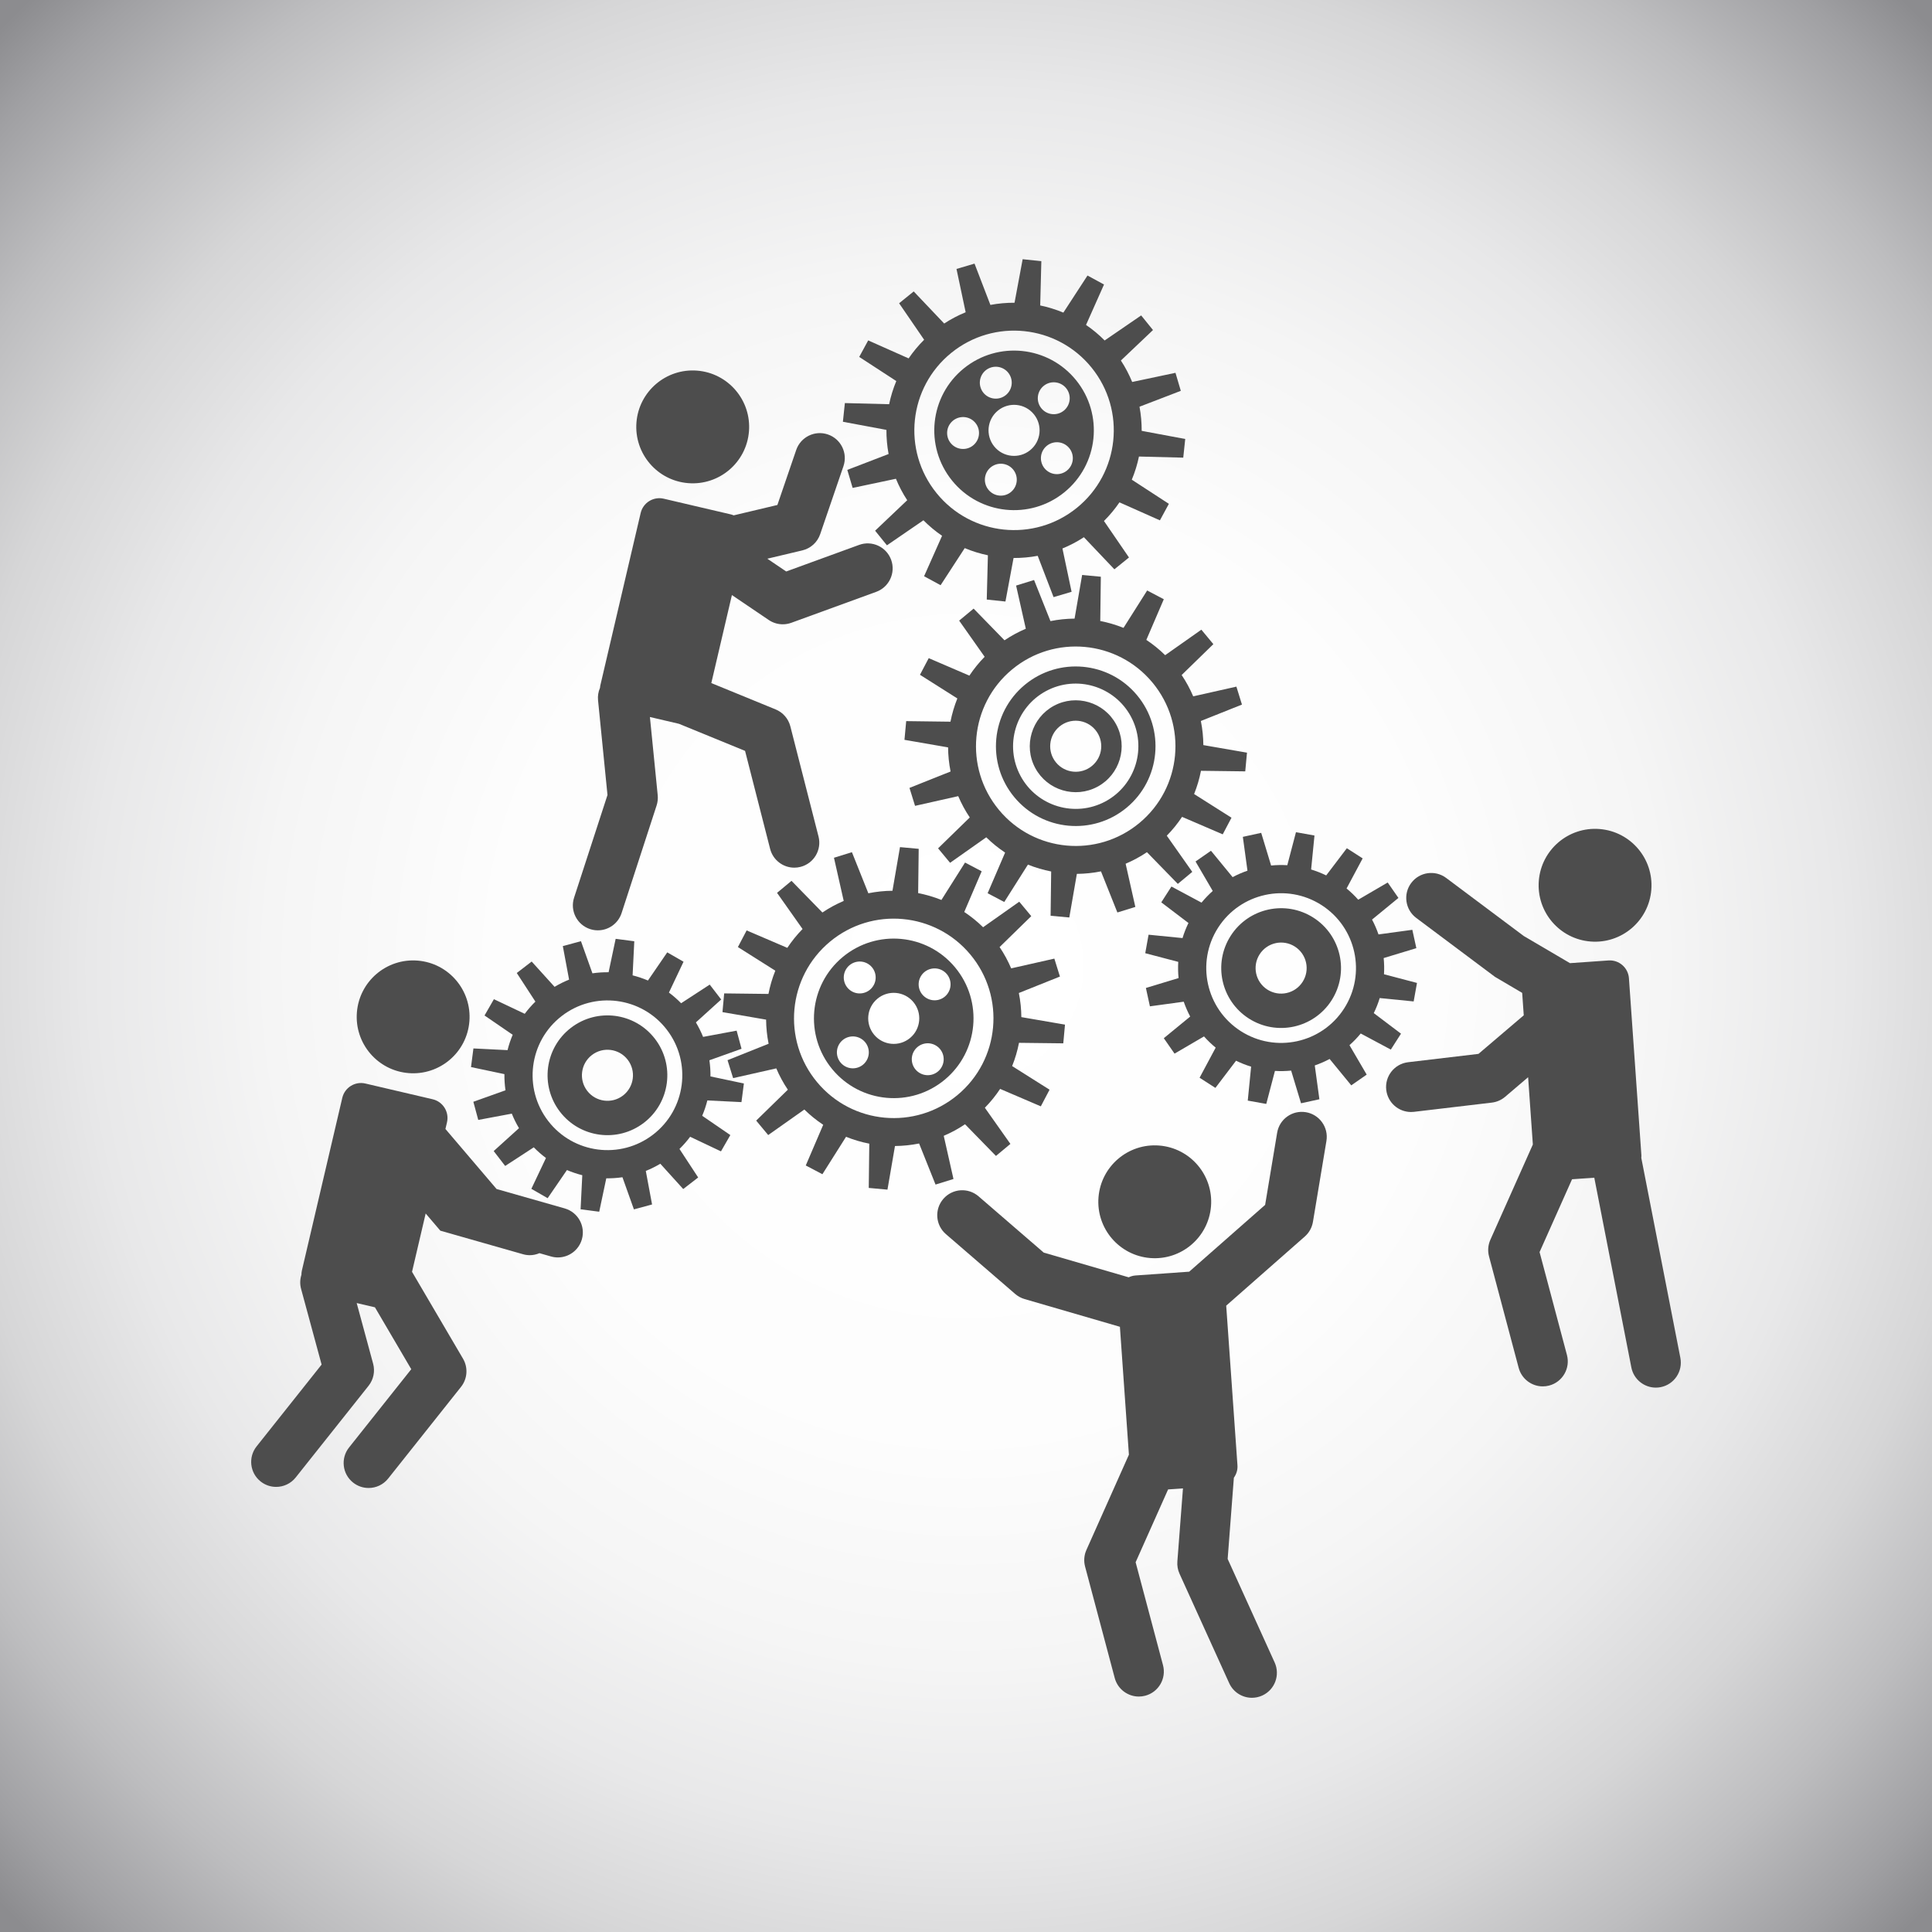 <?xml version="1.0" encoding="utf-8"?>
<!-- Generator: Adobe Illustrator 27.5.0, SVG Export Plug-In . SVG Version: 6.00 Build 0)  -->
<svg version="1.1" id="Layer_1" xmlns="http://www.w3.org/2000/svg" xmlns:xlink="http://www.w3.org/1999/xlink" x="0px" y="0px"
	 viewBox="0 0 450 450" style="enable-background:new 0 0 450 450;" xml:space="preserve">
<rect x="0" y="0" width="450" height="450" fill="#333333" stroke="none"/>
<radialGradient id="SVGID_1_" cx="225" cy="225" r="313.578" gradientUnits="userSpaceOnUse">
	<stop  offset="0" style="stop-color:#FFFFFF"/>
	<stop  offset="0.349" style="stop-color:#FDFDFD"/>
	<stop  offset="0.519" style="stop-color:#F5F5F5"/>
	<stop  offset="0.651" style="stop-color:#E8E8E9"/>
	<stop  offset="0.762" style="stop-color:#D6D6D7"/>
	<stop  offset="0.861" style="stop-color:#BDBDBF"/>
	<stop  offset="0.95" style="stop-color:#A0A0A3"/>
	<stop  offset="1" style="stop-color:#8C8C8F"/>
</radialGradient>
<rect style="fill:url(#SVGID_1_);" width="450" height="450"/>
<g id="XMLID_1_">
	<g>
	</g>
</g>
<g>
	<path style="fill:#4D4D4D;" d="M224.506,85.795c-7.977,6.456-9.213,18.156-2.758,26.134c6.456,7.978,18.157,9.213,26.134,2.758
		c7.978-6.456,9.214-18.157,2.758-26.135C244.185,80.574,232.482,79.339,224.506,85.795z M243.102,89.869
		c1.596-1.29,3.936-1.042,5.229,0.552c1.289,1.597,1.044,3.936-0.553,5.227c-1.596,1.292-3.937,1.043-5.227-0.55
		C241.259,93.502,241.507,91.161,243.102,89.869z M224.512,104.569c-2.052,0.107-3.8-1.468-3.905-3.517
		c-0.106-2.05,1.469-3.798,3.518-3.906c2.05-0.107,3.798,1.47,3.903,3.519C228.136,102.714,226.56,104.463,224.512,104.569z
		 M228.468,90.466c-0.735-1.917,0.222-4.066,2.139-4.801c1.915-0.734,4.066,0.224,4.801,2.139c0.734,1.918-0.223,4.066-2.14,4.802
		C231.35,93.34,229.202,92.382,228.468,90.466z M236.701,112.69c-0.531,1.983-2.571,3.159-4.553,2.627
		c-1.982-0.532-3.158-2.57-2.625-4.554c0.53-1.981,2.569-3.158,4.552-2.625C236.057,108.669,237.232,110.707,236.701,112.69z
		 M239.935,104.863c-2.554,2.065-6.297,1.67-8.363-0.881c-2.066-2.555-1.672-6.298,0.881-8.364c2.554-2.066,6.3-1.671,8.363,0.882
		C242.884,99.053,242.488,102.796,239.935,104.863z M249.283,108.747c-1.117,1.72-3.422,2.21-5.143,1.091
		c-1.72-1.118-2.21-3.421-1.091-5.142c1.119-1.721,3.42-2.21,5.144-1.091C249.913,104.724,250.402,107.025,249.283,108.747z"/>
	<path style="fill:#4D4D4D;" d="M275.602,106.596l0.46-4.349l-10.14-1.893c0.005-1.879-0.16-3.763-0.509-5.623l9.62-3.698
		l-1.241-4.197l-10.086,2.133c-0.707-1.723-1.578-3.396-2.629-4.999l7.478-7.098l-2.755-3.403l-8.503,5.83
		c-1.346-1.36-2.803-2.563-4.341-3.615l4.191-9.417l-3.846-2.091l-5.623,8.638c-1.748-0.729-3.554-1.287-5.394-1.669l0.264-10.311
		l-4.351-0.459l-1.892,10.139c-1.88-0.008-3.764,0.158-5.623,0.508l-3.697-9.62l-4.199,1.242l2.134,10.086
		c-1.722,0.705-3.396,1.576-5,2.625l-7.098-7.474l-3.401,2.755l5.828,8.501c-1.361,1.348-2.562,2.805-3.612,4.341l-9.418-4.191
		l-2.09,3.847l8.635,5.623c-0.729,1.748-1.286,3.554-1.669,5.394l-10.309-0.265l-0.458,4.353l10.135,1.892
		c-0.006,1.878,0.16,3.76,0.508,5.622l-9.619,3.696l1.242,4.198l10.084-2.131c0.707,1.722,1.578,3.397,2.629,4.998l-7.477,7.099
		l2.753,3.404l8.504-5.83c1.347,1.36,2.802,2.563,4.339,3.613l-4.189,9.419l3.846,2.09l5.622-8.639
		c1.748,0.73,3.555,1.287,5.395,1.67l-0.265,10.312l4.351,0.458l1.891-10.137c1.881,0.008,3.764-0.159,5.625-0.508l3.695,9.62
		l4.197-1.241l-2.131-10.086c1.721-0.706,3.396-1.577,4.998-2.627l7.1,7.475l3.401-2.753l-5.827-8.502
		c1.359-1.348,2.563-2.804,3.611-4.34l9.42,4.19l2.088-3.846l-8.638-5.623c0.729-1.748,1.287-3.554,1.671-5.393L275.602,106.596z
		 M250.806,118.298c-9.972,8.07-24.599,6.524-32.669-3.447c-8.068-9.973-6.526-24.6,3.446-32.669
		c9.974-8.07,24.598-6.527,32.669,3.446C262.319,95.603,260.777,110.228,250.806,118.298z"/>
</g>
<g>
	<path style="fill:#4D4D4D;" d="M132.974,239.405c-6.102,4.7-7.235,13.458-2.536,19.56c4.7,6.104,13.458,7.238,19.559,2.537
		c6.103-4.701,7.238-13.461,2.538-19.561C147.832,235.838,139.076,234.704,132.974,239.405z M145.115,255.166
		c-2.6,2.003-6.333,1.517-8.339-1.083c-2.003-2.602-1.52-6.335,1.08-8.339c2.604-2.005,6.339-1.521,8.34,1.081
		C148.2,249.426,147.716,253.16,145.115,255.166z"/>
	<path style="fill:#4D4D4D;" d="M172.701,256.704l0.564-4.339l-7.783-1.646c0.015-1.253-0.065-2.514-0.251-3.763l7.486-2.673
		l-1.14-4.225l-7.815,1.456c-0.463-1.152-1.022-2.282-1.676-3.376l5.892-5.336l-2.669-3.469l-6.663,4.341
		c-0.893-0.914-1.842-1.742-2.84-2.485l3.404-7.183l-3.796-2.182l-4.495,6.557c-1.16-0.496-2.355-0.895-3.573-1.202l0.392-7.942
		l-4.34-0.564l-1.643,7.782c-1.256-0.014-2.514,0.067-3.765,0.251l-2.672-7.486l-4.226,1.141l1.459,7.814
		c-1.156,0.466-2.287,1.022-3.38,1.678l-5.336-5.892l-3.468,2.67l4.338,6.663c-0.911,0.891-1.739,1.84-2.484,2.841l-7.182-3.404
		l-2.182,3.796l6.558,4.494c-0.495,1.161-0.896,2.357-1.202,3.576l-7.943-0.396l-0.563,4.341l7.78,1.643
		c-0.014,1.255,0.069,2.514,0.249,3.765l-7.485,2.674l1.143,4.227l7.813-1.461c0.463,1.155,1.021,2.285,1.677,3.381l-5.893,5.334
		l2.671,3.468l6.664-4.338c0.889,0.913,1.84,1.741,2.838,2.484l-3.402,7.181l3.793,2.181l4.496-6.555
		c1.16,0.496,2.356,0.896,3.575,1.203l-0.395,7.942l4.339,0.561l1.645-7.78c1.256,0.015,2.515-0.066,3.764-0.251l2.672,7.485
		l4.227-1.143l-1.46-7.81c1.156-0.465,2.289-1.023,3.379-1.68l5.336,5.895l3.484-2.691l-4.355-6.645
		c0.913-0.887,1.742-1.839,2.484-2.837l7.181,3.401l2.182-3.795l-6.555-4.493c0.496-1.163,0.895-2.357,1.202-3.576L172.701,256.704z
		 M152.128,264.262c-7.628,5.878-18.575,4.46-24.449-3.168c-5.878-7.628-4.458-18.575,3.167-24.452
		c7.628-5.876,18.574-4.456,24.451,3.172C161.174,247.439,159.755,258.387,152.128,264.262z"/>
</g>
<g>
	<path style="fill:#4D4D4D;" d="M305.931,213.747c-6.484-4.16-15.112-2.276-19.272,4.208c-4.16,6.48-2.273,15.11,4.209,19.27
		c6.48,4.159,15.109,2.275,19.27-4.209C314.298,226.533,312.413,217.905,305.931,213.747z M303.403,228.698
		c-1.772,2.763-5.451,3.564-8.215,1.793c-2.765-1.773-3.567-5.452-1.795-8.215c1.775-2.766,5.453-3.568,8.215-1.795
		C304.372,222.254,305.178,225.933,303.403,228.698z"/>
	<path style="fill:#4D4D4D;" d="M329.269,233.254l0.774-4.31l-7.685-2.02c0.075-1.263,0.047-2.521-0.074-3.773l7.609-2.306
		l-0.933-4.275l-7.881,1.076c-0.409-1.187-0.911-2.346-1.504-3.458l6.147-5.042l-2.501-3.594l-6.863,4.008
		c-0.825-0.93-1.732-1.806-2.717-2.614l3.748-7.01l-3.682-2.366l-4.81,6.333c-1.147-0.561-2.321-1.019-3.512-1.383l0.784-7.91
		l-4.312-0.774l-2.02,7.689c-1.26-0.076-2.521-0.05-3.77,0.073l-2.308-7.61l-4.276,0.932l1.077,7.88
		c-1.186,0.41-2.346,0.91-3.459,1.503l-5.042-6.145l-3.594,2.5l4.007,6.863c-0.931,0.826-1.804,1.734-2.615,2.719l-7.009-3.75
		l-2.364,3.683l6.331,4.811c-0.561,1.146-1.019,2.318-1.381,3.512l-7.91-0.785l-0.774,4.309l7.688,2.019
		c-0.074,1.264-0.049,2.522,0.075,3.772l-7.612,2.306l0.935,4.277l7.877-1.079c0.409,1.19,0.911,2.345,1.506,3.46l-6.146,5.042
		l2.501,3.595l6.862-4.009c0.827,0.931,1.731,1.805,2.718,2.614l-3.749,7.01l3.685,2.366l4.81-6.332
		c1.145,0.561,2.32,1.021,3.51,1.382l-0.783,7.909l4.31,0.773l2.021-7.687c1.261,0.076,2.521,0.049,3.772-0.073l2.304,7.61
		l4.276-0.936l-1.075-7.877c1.188-0.411,2.347-0.911,3.46-1.506l5.038,6.144l3.595-2.499l-4.009-6.861
		c0.934-0.825,1.813-1.733,2.617-2.718l7.01,3.749l2.372-3.708l-6.34-4.788c0.561-1.143,1.021-2.316,1.382-3.508L329.269,233.254z
		 M313.073,234.898c-5.199,8.104-15.984,10.457-24.088,5.259c-8.105-5.2-10.459-15.982-5.262-24.087
		c5.198-8.104,15.986-10.458,24.09-5.257C315.917,216.011,318.272,226.795,313.073,234.898z"/>
</g>
<g>
	<path style="fill:#4D4D4D;" d="M196.282,222.912c-7.888,6.564-8.964,18.282-2.398,26.17c6.564,7.889,18.281,8.963,26.168,2.398
		c7.891-6.563,8.963-18.28,2.399-26.168C215.889,217.422,204.169,216.35,196.282,222.912z M197.102,225.694
		c1.095-1.737,3.389-2.256,5.126-1.162c1.736,1.095,2.257,3.39,1.16,5.125c-1.094,1.736-3.39,2.257-5.126,1.163
		C196.528,229.726,196.007,227.429,197.102,225.694z M201.79,247.102c-1.094,1.736-3.39,2.254-5.124,1.159
		c-1.737-1.095-2.257-3.388-1.163-5.124c1.095-1.738,3.389-2.258,5.127-1.162C202.366,243.07,202.885,245.364,201.79,247.102z
		 M203.597,241c-2.101-2.526-1.757-6.274,0.768-8.375c2.523-2.1,6.273-1.756,8.374,0.768c2.102,2.525,1.755,6.274-0.768,8.374
		C209.447,243.869,205.697,243.523,203.597,241z M219.231,248.698c-1.094,1.737-3.387,2.257-5.122,1.161
		c-1.738-1.094-2.256-3.391-1.164-5.124c1.096-1.738,3.391-2.257,5.127-1.161C219.806,244.666,220.326,246.963,219.231,248.698z
		 M220.83,231.258c-1.094,1.736-3.389,2.255-5.124,1.158c-1.738-1.093-2.257-3.388-1.164-5.124c1.098-1.736,3.391-2.256,5.129-1.161
		C221.408,227.226,221.927,229.521,220.83,231.258z"/>
	<path style="fill:#4D4D4D;" d="M247.658,243.014l0.399-4.359l-10.165-1.75c-0.018-1.881-0.21-3.762-0.583-5.617l9.57-3.83
		l-1.3-4.178l-10.058,2.271c-0.73-1.713-1.623-3.377-2.696-4.962l7.376-7.202l-2.797-3.364l-8.422,5.947
		c-1.366-1.344-2.841-2.526-4.388-3.555l4.058-9.474l-3.875-2.038l-5.502,8.714c-1.758-0.706-3.573-1.238-5.418-1.596l0.126-10.313
		l-4.358-0.398l-1.753,10.163c-1.877,0.016-3.759,0.211-5.617,0.585l-3.826-9.569l-4.181,1.299l2.27,10.055
		c-1.712,0.73-3.377,1.624-4.962,2.695l-7.199-7.375l-3.367,2.799l5.944,8.422c-1.343,1.367-2.523,2.839-3.553,4.388l-9.472-4.061
		l-2.038,3.875l8.714,5.504c-0.707,1.758-1.239,3.571-1.597,5.416l-10.312-0.125l-0.237,2.588l-0.001-0.002l-0.161,1.773
		l10.163,1.752c0.016,1.881,0.21,3.762,0.585,5.618l-9.568,3.827l1.3,4.179l10.053-2.27c0.731,1.714,1.623,3.377,2.696,4.964
		l-7.376,7.199l2.799,3.365l8.421-5.945c1.366,1.342,2.838,2.524,4.391,3.554l-4.062,9.475l3.874,2.038l5.505-8.715
		c1.758,0.705,3.57,1.24,5.417,1.597l-0.126,10.311l4.358,0.401l1.751-10.163c1.878-0.018,3.759-0.213,5.62-0.585l3.826,9.565
		l4.178-1.298l-2.267-10.057c1.709-0.728,3.374-1.621,4.96-2.693l7.202,7.378l3.365-2.801l-5.948-8.421
		c1.344-1.366,2.527-2.839,3.556-4.39l9.477,4.06l2.036-3.874l-8.716-5.503c0.708-1.758,1.239-3.572,1.598-5.416L247.658,243.014z
		 M223.025,255.052c-9.861,8.204-24.507,6.861-32.712-2.998c-8.205-9.862-6.861-24.508,2.998-32.713
		c9.862-8.205,24.507-6.863,32.712,2.998C234.23,232.201,232.887,246.846,223.025,255.052z"/>
</g>
<g>
	<path style="fill:#4D4D4D;" d="M290.041,179.665l0.405-4.355l-10.161-1.762c-0.02-1.88-0.208-3.761-0.582-5.616l9.572-3.822
		l-1.295-4.181l-10.058,2.262c-0.729-1.713-1.623-3.377-2.692-4.965l7.384-7.193l-2.795-3.368l-8.43,5.938
		c-1.362-1.343-2.835-2.528-4.386-3.559l4.068-9.47l-3.874-2.04l-5.51,8.708c-1.756-0.706-3.57-1.241-5.414-1.601l0.132-10.312
		l-4.357-0.404l-1.759,10.162c-1.882,0.014-3.761,0.206-5.619,0.579l-3.818-9.571l-4.184,1.295l2.263,10.057
		c-1.712,0.727-3.376,1.621-4.964,2.69l-7.192-7.381l-3.369,2.797l5.938,8.425c-1.343,1.365-2.525,2.838-3.556,4.388l-9.47-4.071
		l-2.041,3.874l8.706,5.511c-0.706,1.756-1.24,3.57-1.602,5.415l-10.312-0.133l-0.402,4.357l10.16,1.761
		c0.017,1.88,0.206,3.759,0.581,5.617l-9.573,3.819l1.297,4.181l10.056-2.262c0.729,1.713,1.621,3.378,2.691,4.965l-7.381,7.194
		l2.794,3.369l8.429-5.939c1.364,1.344,2.836,2.528,4.387,3.558l-4.071,9.47l3.872,2.042l5.513-8.709
		c1.756,0.706,3.569,1.241,5.415,1.6l-0.132,10.314l4.356,0.401l1.761-10.159c1.881-0.017,3.761-0.209,5.617-0.581l3.82,9.573
		l4.182-1.294l-2.261-10.06c1.711-0.727,3.376-1.62,4.963-2.691l7.192,7.385l3.368-2.797l-5.936-8.427
		c1.346-1.366,2.525-2.836,3.557-4.387l9.472,4.07l2.041-3.873l-8.709-5.512c0.706-1.756,1.241-3.57,1.602-5.414L290.041,179.665z
		 M265.396,191.684c-9.868,8.197-24.513,6.839-32.711-3.028c-8.196-9.869-6.839-24.514,3.03-32.711
		c9.867-8.196,24.513-6.841,32.711,3.028C276.621,168.841,275.266,183.485,265.396,191.684z"/>
	<path style="fill:#4D4D4D;" d="M245.479,164.39c-5.196,2.8-7.146,9.305-4.347,14.502c2.8,5.195,9.306,7.145,14.5,4.346
		c5.197-2.8,7.147-9.305,4.348-14.502C257.18,163.54,250.677,161.59,245.479,164.39z M254.354,178.388
		c-2.525,2.099-6.274,1.752-8.372-0.774c-2.1-2.526-1.752-6.275,0.772-8.373c2.528-2.101,6.278-1.752,8.377,0.774
		C257.229,172.541,256.882,176.288,254.354,178.388z"/>
	<path style="fill:#4D4D4D;" d="M238.684,159.519c-7.895,6.557-8.98,18.275-2.424,26.168c6.559,7.894,18.275,8.98,26.17,2.423
		c7.895-6.559,8.978-18.274,2.421-26.169C258.295,154.046,246.578,152.962,238.684,159.519z M257.481,186.665
		c-7.087,3.817-15.956,1.16-19.774-5.928c-3.818-7.085-1.16-15.956,5.926-19.773c7.086-3.818,15.956-1.16,19.773,5.926
		C267.225,173.976,264.566,182.845,257.481,186.665z"/>
</g>
<g>
	<path style="fill:#4D4D4D;" d="M391.389,316.271l-9.099-46.575c0.016-0.213,0.035-0.425,0.02-0.645l-2.899-41.193
		c-0.174-2.465-2.313-4.325-4.778-4.15l-8.953,0.63l-10.751-6.313l-18.088-13.536c-2.574-1.926-6.218-1.398-8.142,1.172
		c-1.926,2.572-1.4,6.218,1.172,8.143l18.348,13.73l6.325,3.725l0.367,5.224l-10.547,8.985l-16.388,1.941
		c-3.19,0.378-5.471,3.271-5.093,6.462c0.351,2.958,2.863,5.134,5.771,5.134c0.228,0,0.459-0.014,0.691-0.041l18.136-2.148
		c1.14-0.136,2.214-0.605,3.088-1.349l5.357-4.564l1.104,15.673l-9.899,22.197c-0.541,1.215-0.65,2.579-0.309,3.864l6.903,25.954
		c0.692,2.604,3.046,4.324,5.618,4.324c0.495,0,0.998-0.064,1.499-0.197c3.105-0.826,4.953-4.013,4.127-7.117l-6.375-23.968
		l7.564-16.961l5.179-0.365l8.633,44.192c0.543,2.777,2.977,4.703,5.703,4.703c0.37,0,0.746-0.035,1.122-0.108
		C389.947,322.479,392.004,319.424,391.389,316.271z"/>
	<path style="fill:#4D4D4D;" d="M370.475,219.297c7.235,0.578,13.57-4.818,14.149-12.054c0.578-7.236-4.818-13.571-12.055-14.149
		c-7.235-0.579-13.572,4.818-14.151,12.054C357.84,212.385,363.239,218.718,370.475,219.297z"/>
</g>
<g>
	<path style="fill:#4D4D4D;" d="M304.166,259.053c-3.179-0.525-6.167,1.612-6.694,4.782l-2.8,16.807l-17.686,15.558l-12.494,0.881
		c-0.574,0.04-1.111,0.196-1.602,0.429l-19.786-5.756l-15.183-13.109c-2.432-2.099-6.107-1.832-8.206,0.602
		c-2.1,2.432-1.831,6.105,0.602,8.205l16.142,13.938c0.632,0.546,1.375,0.949,2.177,1.183l22.21,6.462l2.098,29.788l-9.899,22.193
		c-0.542,1.216-0.651,2.58-0.31,3.865l6.904,25.955c0.692,2.604,3.046,4.324,5.618,4.324c0.495-0.001,0.998-0.064,1.499-0.197
		c3.105-0.826,4.953-4.013,4.127-7.117l-6.376-23.968l7.565-16.961l3.46-0.244l-1.303,17.033c-0.074,0.977,0.099,1.956,0.504,2.848
		l11.564,25.48c0.974,2.145,3.088,3.415,5.301,3.415c0.804,0,1.621-0.168,2.4-0.522c2.926-1.327,4.221-4.775,2.893-7.701
		l-10.947-24.12l1.446-18.914c0.582-0.816,0.911-1.818,0.835-2.897l-2.619-37.181l18.305-16.103
		c1.006-0.886,1.676-2.091,1.896-3.412l3.141-18.85C309.477,262.578,307.335,259.581,304.166,259.053z"/>
	<path style="fill:#4D4D4D;" d="M267.918,293.022c7.236,0.578,13.572-4.817,14.149-12.054c0.579-7.237-4.819-13.571-12.055-14.15
		c-7.235-0.578-13.572,4.818-14.15,12.055C255.283,286.11,260.683,292.443,267.918,293.022z"/>
</g>
<g>
	<path style="fill:#4D4D4D;" d="M207.565,130.39c-1.1-3.019-4.441-4.573-7.458-3.474l-16.986,6.192l-4.396-2.975l8.153-1.936
		c1.943-0.461,3.513-1.887,4.16-3.777l5.42-15.838c1.04-3.039-0.581-6.347-3.621-7.387c-3.04-1.04-6.347,0.58-7.387,3.621
		l-4.381,12.803l-10.176,2.417c-0.202-0.08-0.402-0.162-0.62-0.212l-15.673-3.667c-2.406-0.563-4.814,0.931-5.376,3.336
		l-9.409,40.209c-0.041,0.177-0.049,0.353-0.069,0.53c-0.38,0.878-0.55,1.861-0.448,2.88l2.198,22.058l-7.778,23.904
		c-0.994,3.055,0.677,6.338,3.732,7.331c0.598,0.195,1.205,0.287,1.801,0.287c2.452,0,4.731-1.562,5.531-4.019l8.156-25.066
		c0.249-0.766,0.337-1.575,0.257-2.376l-1.816-18.227l6.76,1.582l15.401,6.306l5.837,22.826c0.672,2.629,3.038,4.377,5.632,4.377
		c0.478,0,0.962-0.059,1.446-0.183c3.113-0.796,4.991-3.965,4.195-7.078l-6.563-25.66c-0.456-1.783-1.729-3.245-3.432-3.942
		l-14.976-6.133l4.797-20.5l8.586,5.81c0.975,0.66,2.113,1,3.261,1c0.671,0,1.345-0.116,1.992-0.352l19.778-7.209
		C207.11,136.747,208.665,133.408,207.565,130.39z"/>
	<path style="fill:#4D4D4D;" d="M160.298,112.533c7.236,0.578,13.571-4.818,14.15-12.055c0.578-7.236-4.819-13.571-12.055-14.149
		c-7.236-0.579-13.571,4.818-14.15,12.054C147.665,105.62,153.062,111.955,160.298,112.533z"/>
</g>
<g>
	<path style="fill:#4D4D4D;" d="M131.531,281.463l-15.87-4.52l-11.91-13.98l0.362-1.546c0.563-2.406-0.932-4.813-3.337-5.377
		l-15.673-3.666c-2.406-0.563-4.813,0.93-5.377,3.336l-9.408,40.21c-0.079,0.336-0.108,0.671-0.11,1.002
		c-0.332,1.033-0.382,2.169-0.077,3.294l4.778,17.621l-15.141,19.052c-1.999,2.515-1.581,6.175,0.935,8.174
		c1.07,0.851,2.347,1.263,3.616,1.263c1.713,0,3.41-0.753,4.558-2.198l16.971-21.354c1.151-1.447,1.544-3.357,1.061-5.142
		l-3.831-14.13l4.253,0.996l8.46,14.414l-14.488,18.23c-1.999,2.515-1.581,6.175,0.935,8.174c1.07,0.85,2.347,1.263,3.616,1.263
		c1.713,0,3.41-0.753,4.558-2.198l16.97-21.354c1.496-1.882,1.68-4.49,0.463-6.563l-11.876-20.233l3.179-13.588l3.411,4.004
		l19.256,5.485c0.533,0.152,1.069,0.225,1.597,0.225c0.782,0,1.536-0.176,2.238-0.47l2.696,0.768
		c0.533,0.152,1.069,0.225,1.597,0.225c2.533,0,4.863-1.668,5.592-4.226C136.412,285.561,134.621,282.343,131.531,281.463z"/>
	<path style="fill:#4D4D4D;" d="M95.183,249.947c7.236,0.578,13.571-4.817,14.149-12.054c0.579-7.236-4.819-13.572-12.055-14.151
		c-7.235-0.578-13.571,4.82-14.149,12.056C82.549,243.034,87.947,249.368,95.183,249.947z"/>
</g>
</svg>
